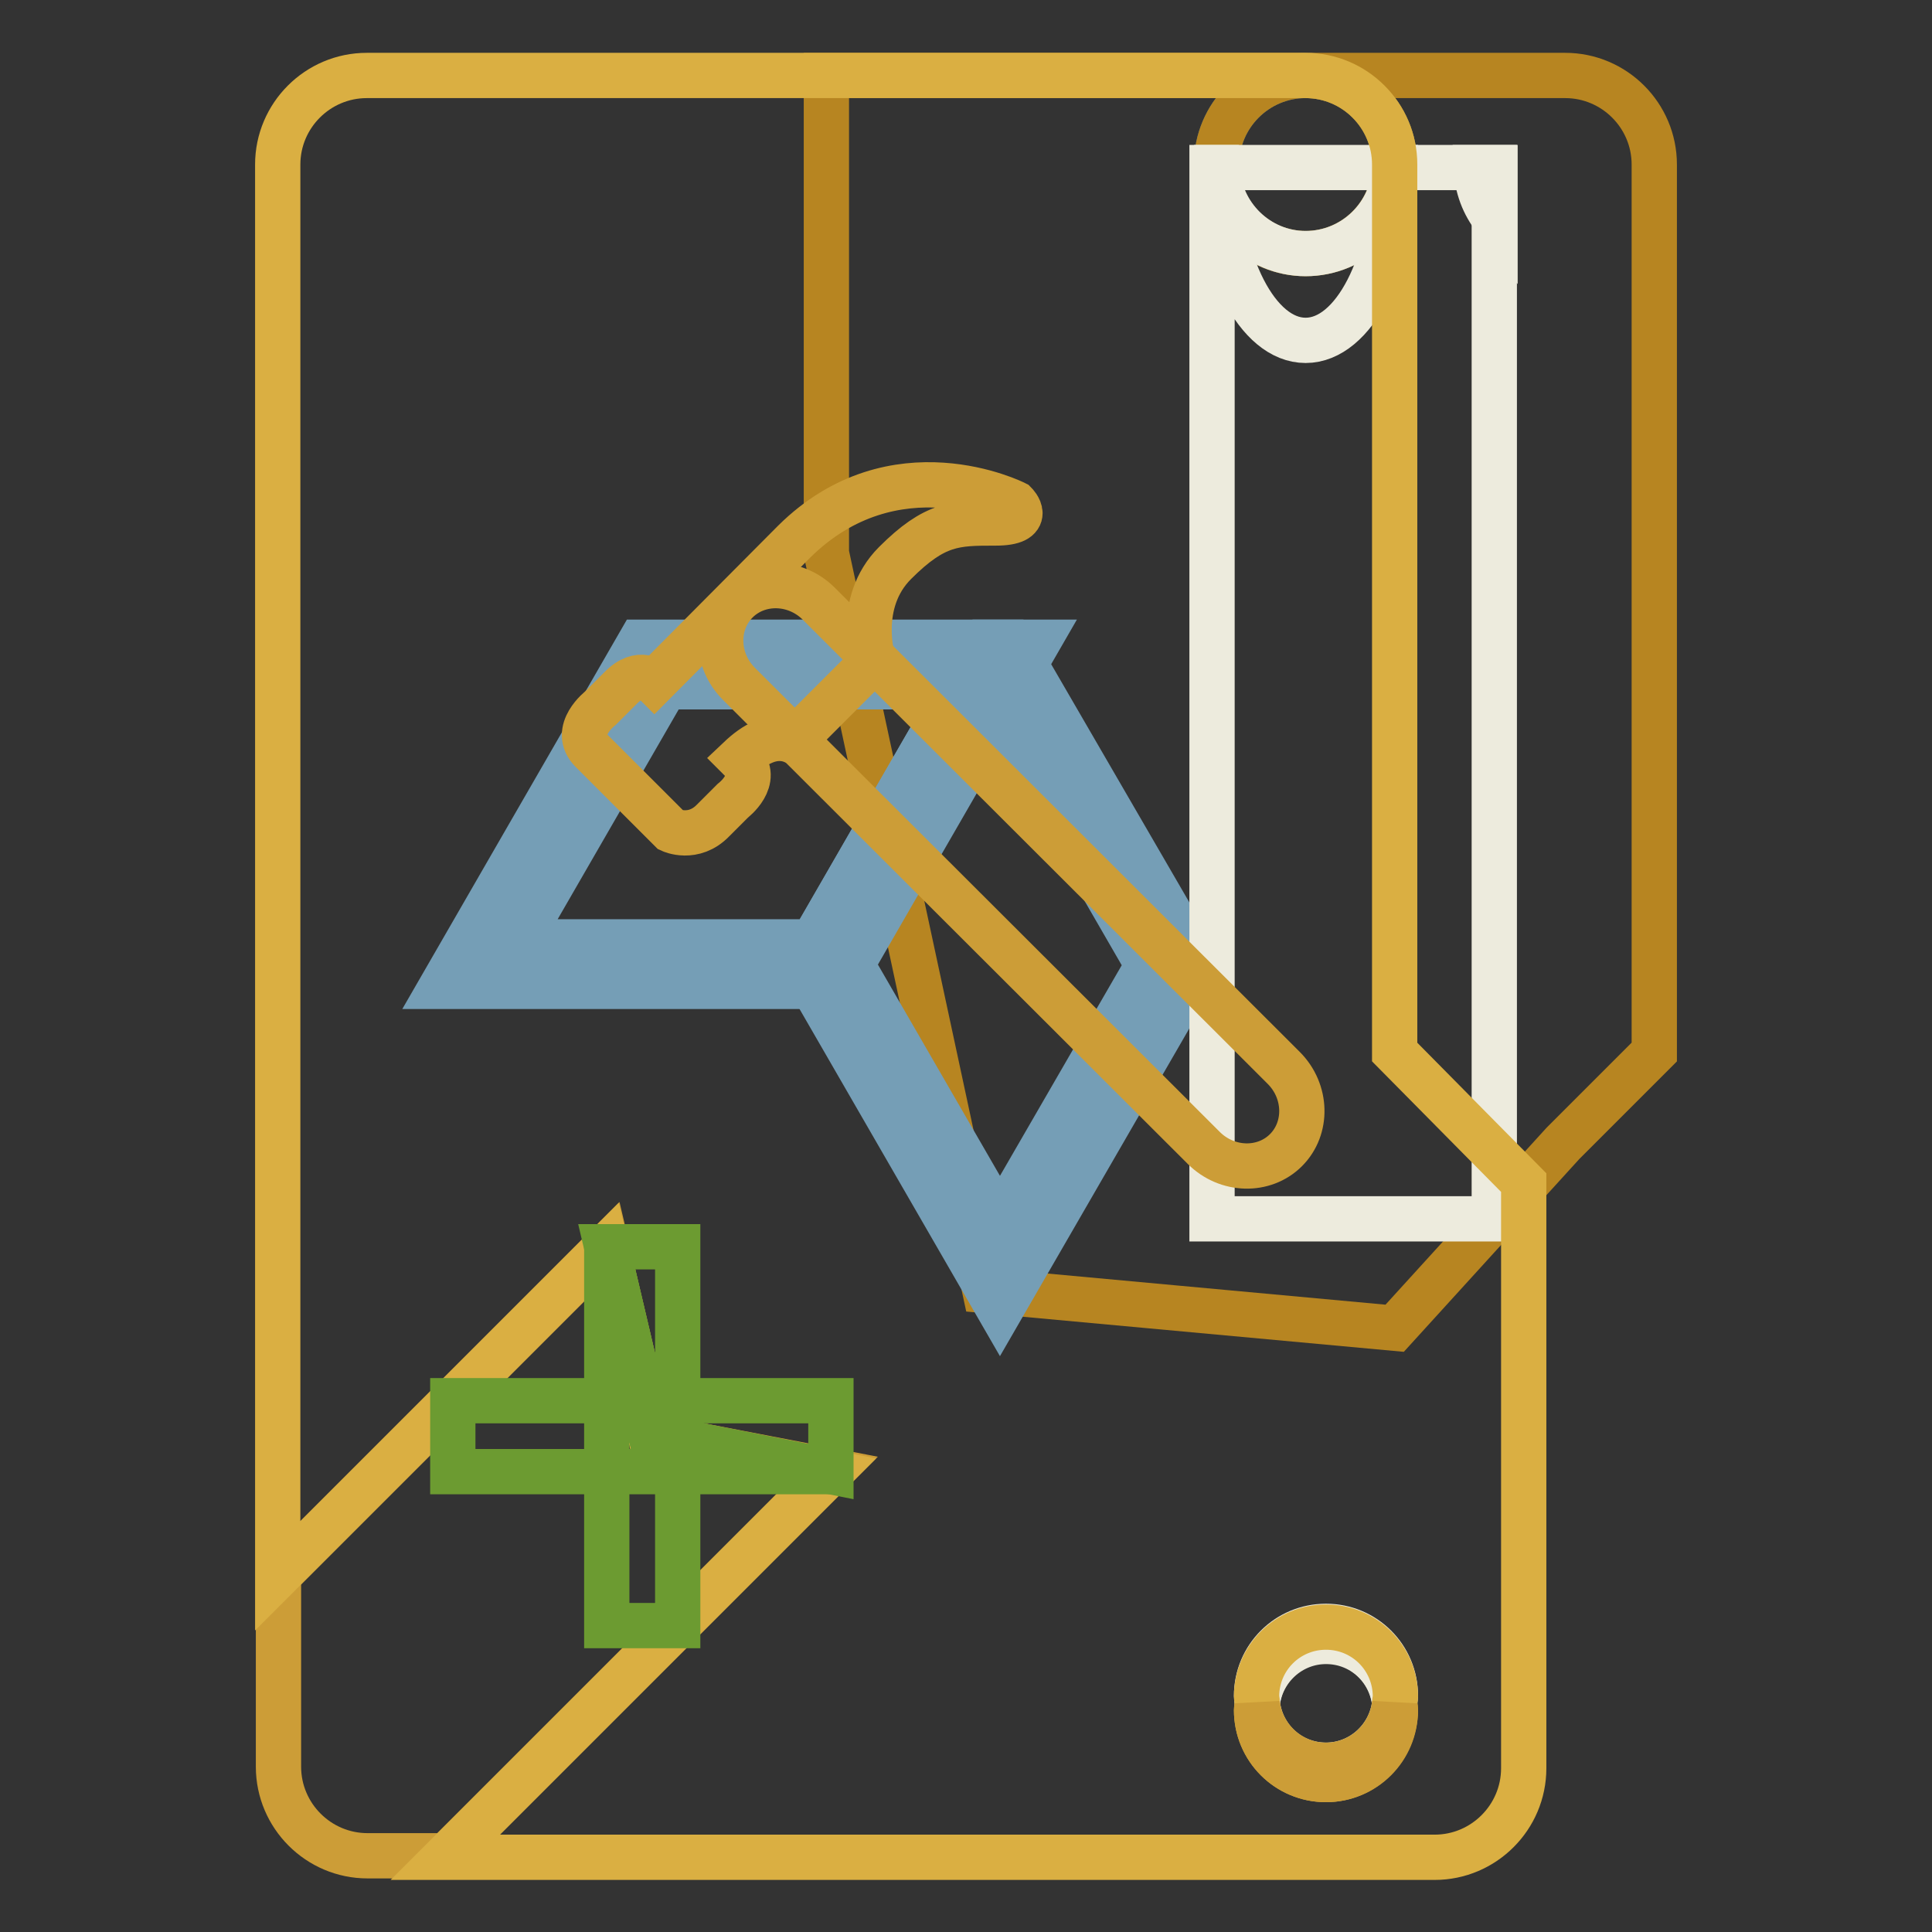 <?xml version="1.0" encoding="utf-8"?>
<!-- Svg Vector Icons : http://www.onlinewebfonts.com/icon -->
<!DOCTYPE svg PUBLIC "-//W3C//DTD SVG 1.1//EN" "http://www.w3.org/Graphics/SVG/1.1/DTD/svg11.dtd">
<svg version="1.1" xmlns="http://www.w3.org/2000/svg" xmlns:xlink="http://www.w3.org/1999/xlink" x="0px" y="0px" viewBox="0 0 256 256" enable-background="new 0 0 256 256" xml:space="preserve">
<rect x="0" y="0" width="256" height="256" fill="#333333" stroke="none"/>
<g> <path stroke-width="6" fill-opacity="0" stroke="#496a7f"  d="M161.2,21.8c0,6.5,5.3,11.8,11.8,11.8s11.8-5.3,11.8-11.8c0-6.5-5.3-11.8-11.8-11.8S161.2,15.3,161.2,21.8z "/> <path stroke-width="6" fill-opacity="0" stroke="#b78521"  d="M207.4,10H173c6.5,0,11.8,5.3,11.8,11.8c0,6.5-5.3,11.8-11.8,11.8c-6.5,0-11.8-5.3-11.8-11.8 c0-6.5,5.3-11.8,11.8-11.8h-63.5v63.3l21,97.7l54.3,5l22.3-24.5l12.1-12.1V21.8C219.2,15.3,213.9,10,207.4,10L207.4,10z"/> <path stroke-width="6" fill-opacity="0" stroke="#edebdd"  d="M173,33.6c6.4,0,11.6-5.1,11.8-11.4h-23.5C161.5,28.5,166.7,33.6,173,33.6z M198.1,22.2h-2.5 c0.1,2.6,1,4.9,2.5,6.8V22.2z M175.7,217.4c4.7,0,8.6,3.6,9.1,8.2c0-0.3,0.1-0.6,0.1-0.9c0-5.1-4.1-9.2-9.2-9.2 c-5.1,0-9.2,4.1-9.2,9.2c0,0.3,0.1,0.6,0.1,0.9C167.1,221,171,217.4,175.7,217.4L175.7,217.4z"/> <path stroke-width="6" fill-opacity="0" stroke="#edebdd"  d="M175.7,233.9c4.7,0,8.6-3.6,9.1-8.2c-0.5-4.6-4.3-8.2-9.1-8.2c-4.7,0-8.6,3.6-9.1,8.2 C167.1,230.3,170.9,233.9,175.7,233.9L175.7,233.9z"/> <path stroke-width="6" fill-opacity="0" stroke="#759eb6"  d="M135,86.6l-1-1.5h-3.4L106,127.8l26.5,45.9l25.6-44.3l0.8-1.6L135,86.6z M132.5,161.8l-19.7-34.1l19.6-33.9 l19.7,34.1L132.5,161.8z"/> <path stroke-width="6" fill-opacity="0" stroke="#6993ae"  d="M109.4,127.8"/> <path stroke-width="6" fill-opacity="0" stroke="#759eb6"  d="M58.5,130.7l26.3-45.6h52.7l-26.3,45.6H58.5z M88.2,91l-19.5,33.8h39L127.2,91H88.2z"/> <path stroke-width="6" fill-opacity="0" stroke="#edebdd"  d="M195.6,22.2h-10.8c-0.2,12.7-5.4,22.9-11.8,22.9c-6.4,0-11.6-10.2-11.8-22.9h-0.6v139.3h37.4V22.2H195.6 L195.6,22.2z"/> <path stroke-width="6" fill-opacity="0" stroke="#cc9d37"  d="M86.3,190.3l-5.9-25.1l-43.5,43.5v25.4c0,6.5,5.3,11.8,11.8,11.8l0,0h10.5l51-51L86.3,190.3z"/> <path stroke-width="6" fill-opacity="0" stroke="#daaf42"  d="M184.8,139.4V21.8c0-6.5-5.3-11.8-11.8-11.8l0,0H48.6c-6.5,0-11.8,5.3-11.8,11.8v187l43.5-43.5l5.9,25.1 l23.8,4.7l-51,51h131.1c6.5,0,11.8-5.3,11.8-11.8l0,0v-77.6L184.8,139.4z M175.7,235.8c-5.1,0-9.2-4.1-9.2-9.2 c0-0.3,0.1-0.6,0.1-0.9c0-0.3-0.1-0.6-0.1-0.9c0-5.1,4.1-9.2,9.2-9.2c5.1,0,9.2,4.1,9.2,9.2c0,0.3-0.1,0.6-0.1,0.9 c0,0.3,0.1,0.6,0.1,0.9C184.8,231.7,180.7,235.8,175.7,235.8L175.7,235.8z"/> <path stroke-width="6" fill-opacity="0" stroke="#cc9d37"  d="M175.7,233.9c-4.7,0-8.6-3.6-9.1-8.2c0,0.3-0.1,0.6-0.1,0.9c0,5.1,4.1,9.2,9.2,9.2c5.1,0,9.2-4.1,9.2-9.2 c0-0.3-0.1-0.6-0.1-0.9C184.3,230.3,180.4,233.9,175.7,233.9L175.7,233.9z"/> <path stroke-width="6" fill-opacity="0" stroke="#6c9b31"  d="M85.2,185.6H60v9.4h50.2l-23.8-4.7L85.2,185.6z"/> <path stroke-width="6" fill-opacity="0" stroke="#6c9b31"  d="M85.2,185.6l1.1,4.7l23.8,4.7v-9.4H85.2z"/> <path stroke-width="6" fill-opacity="0" stroke="#6c9b31"  d="M89.8,191l-3.5-0.7l-5.9-25.1v50.2h9.4V191z"/> <path stroke-width="6" fill-opacity="0" stroke="#7fb434"  d="M89.8,215.4"/> <path stroke-width="6" fill-opacity="0" stroke="#6c9b31"  d="M89.8,191v-25.8h-9.4l5.9,25.1L89.8,191z"/> <path stroke-width="6" fill-opacity="0" stroke="#cc9d37"  d="M159.5,152.1c3.1,3.1,8,3.2,10.9,0.3c2.9-2.9,2.8-7.8-0.3-10.9L108.5,80c-3.1-3.1-8-3.2-10.9-0.3 c-2.9,2.9-2.8,7.8,0.3,10.9L159.5,152.1L159.5,152.1z"/> <path stroke-width="6" fill-opacity="0" stroke="#cc9d37"  d="M134.5,66.7c0,0-16-8.1-29.3,5.1L86.7,90.4c0,0-1.9-1.9-4.5,0.8l-2.6,2.6c0,0-3.9,3-1.2,5.7L88.9,110 c0,0,3,1.4,5.6-1.3l2.6-2.6c0,0,3.7-2.8,1.1-5.4l-0.2-0.2c1.9-1.8,4.4-3.4,7.1-2.3l10.6-10.6c0,0-2.4-7.7,2.9-13 c5.3-5.3,8-5.3,13.3-5.3C137.1,69.3,134.5,66.7,134.5,66.7z"/></g>
</svg>